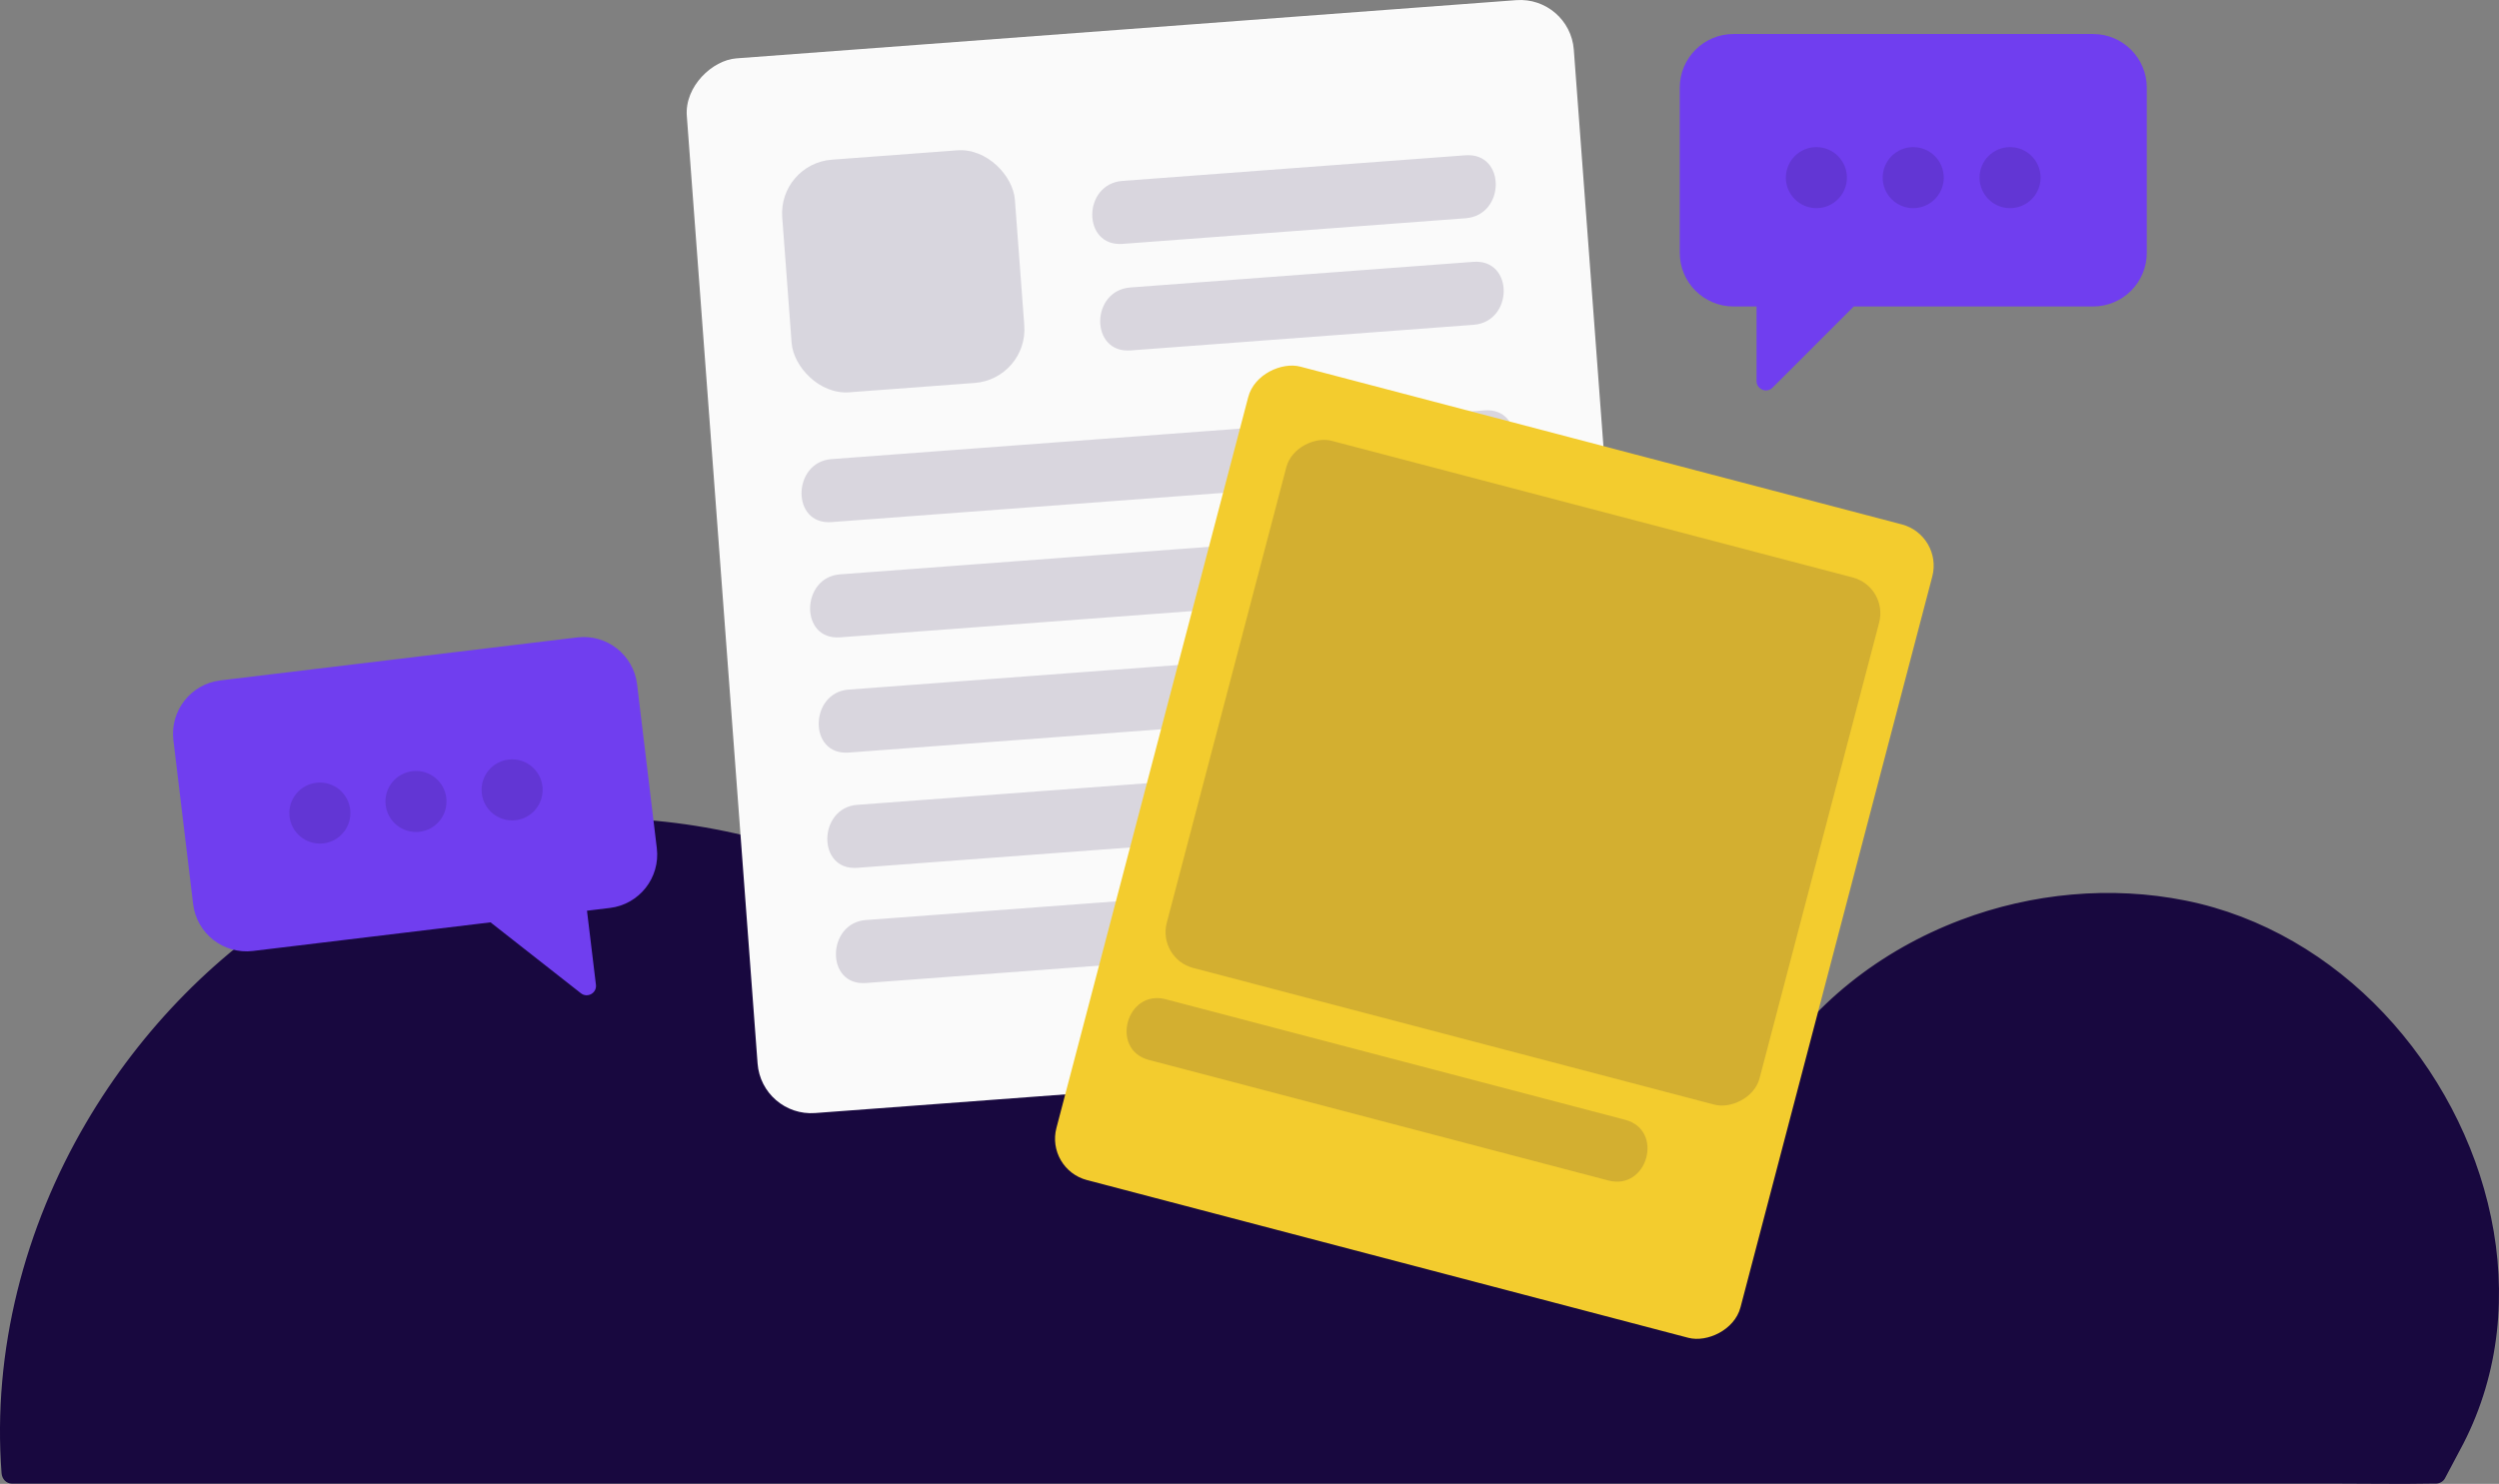 <?xml version="1.0" encoding="UTF-8"?>
<svg xmlns="http://www.w3.org/2000/svg" id="Layer_2" viewBox="0 0 595.09 353.45">
  <rect x="0" y="0" width="595.09" height="353.45" fill="#808080" stroke="none"/>
  <defs>
    <style>.cls-3,.cls-4{fill:#18083f}.cls-5{fill:#703eef}.cls-4,.cls-6{opacity:.15}</style>
  </defs>
  <g id="Layer_1-2">
    <path class="cls-3" d="M584.42 342.65c21.33-40.93-.7-94.71-41.04-117.13-40.34-22.42-97.26-6.99-120.75 32.73-20.19-21.14-50-32.71-79.16-30.73s-57.14 17.46-74.3 41.12c-31.96-55.76-104.66-84.4-166.06-65.44C41.7 222.17-2.18 286.82 2.87 350.89h577.18l4.37-8.24Z"></path>
    <path class="cls-3" d="M586.58 343.91c17.5-34.03 6.46-75.7-18.96-102.6-12.65-13.39-28.99-23.15-47.12-26.79-17.81-3.58-36.62-1.81-53.59 4.61-19.11 7.23-35.89 20.23-46.44 37.87l3.93-.51c-16.55-17.16-38.89-28.06-62.52-30.95-23.09-2.82-46.74 2.87-66.38 15.24-11.11 6.99-20.74 16.02-28.49 26.6h4.32c-25.19-43.63-74.32-70.86-124.3-72.44-25.4-.81-50.63 5.39-72.61 18.19-22.27 12.97-40.84 32.05-53.87 54.23C5.81 292.45-1.83 321.78.37 350.89c.1 1.35 1.06 2.5 2.5 2.5h553.67c7.51 0 15.03.14 22.54 0h.97c.85 0 1.75-.47 2.16-1.24 1.46-2.75 2.91-5.49 4.37-8.24s-2.81-5.37-4.32-2.52-2.91 5.49-4.37 8.24l2.16-1.24H26.38c-7.44 0-15.12-.54-22.54 0-.32.02-.65 0-.97 0l2.5 2.5c-3.79-50.23 22.31-100.57 63.82-128.57 20.45-13.8 44.28-21.61 68.95-22.38 24.14-.75 48.42 4.8 70.01 15.58 24.31 12.13 45.22 30.79 58.86 54.39 1.01 1.75 3.25 1.46 4.32 0 12.99-17.74 32.1-30.72 53.26-36.61 21.55-6 44.84-4.07 65.25 5.03 11.64 5.19 22.18 12.52 31.03 21.69 1.13 1.17 3.11.85 3.93-.51 17.74-29.67 54.04-45.21 87.9-41.22 35.52 4.19 64.41 32.46 74.12 66.22 5.42 18.84 4.49 39.29-4.55 56.88-1.47 2.86 2.84 5.39 4.32 2.52Z"></path>
    <rect x="151.62" y="26.68" width="251.92" height="211.81" rx="12.79" ry="12.79" transform="rotate(-94.27 277.582 132.578)" style="fill:#fafafa"></rect>
    <rect class="cls-4" x="187.31" y="36.85" width="55.56" height="55.56" rx="12.79" ry="12.79" transform="rotate(-4.27 215.035 64.56)"></rect>
    <g class="cls-6">
      <path class="cls-3" d="M267.31 50.59c29.87-2.23 51.8-3.87 81.67-6.1"></path>
      <path class="cls-3" d="m267.31 58.09 81.67-6.1c9.57-.71 9.65-15.72 0-15-27.22 2.03-54.44 4.06-81.67 6.1-9.57.71-9.65 15.72 0 15Z"></path>
    </g>
    <g class="cls-6">
      <path class="cls-3" d="M269.2 75.97c29.87-2.23 51.8-3.87 81.67-6.1"></path>
      <path class="cls-3" d="m269.2 83.47 81.67-6.1c9.57-.71 9.65-15.72 0-15l-81.67 6.1c-9.57.71-9.65 15.72 0 15Z"></path>
    </g>
    <g class="cls-6">
      <path class="cls-3" d="m197.99 116.86 155.52-11.61M197.99 124.36c42.51-3.17 85.02-6.35 127.53-9.52 9.33-.7 18.66-1.39 27.99-2.09s9.65-15.72 0-15c-42.51 3.17-85.02 6.35-127.53 9.52-9.33.7-18.66 1.39-27.99 2.09s-9.65 15.72 0 15Z"></path>
    </g>
    <g class="cls-6">
      <path class="cls-3" d="m200.03 144.31 155.52-11.61M200.03 151.81c42.51-3.17 85.02-6.35 127.53-9.52 9.33-.7 18.66-1.39 27.99-2.09s9.65-15.72 0-15c-42.51 3.17-85.02 6.35-127.53 9.52-9.33.7-18.66 1.39-27.99 2.09s-9.65 15.72 0 15Z"></path>
    </g>
    <g class="cls-6">
      <path class="cls-3" d="m202.08 171.76 155.52-11.61M202.08 179.26c42.51-3.17 85.02-6.35 127.53-9.52l27.99-2.09c9.57-.71 9.65-15.72 0-15-42.51 3.17-85.02 6.35-127.53 9.52-9.33.7-18.66 1.39-27.99 2.09s-9.65 15.72 0 15Z"></path>
    </g>
    <g class="cls-6">
      <path class="cls-3" d="m204.13 199.21 155.52-11.61M204.13 206.71c42.51-3.17 85.02-6.35 127.53-9.52 9.33-.7 18.66-1.39 27.99-2.09s9.65-15.72 0-15c-42.51 3.17-85.02 6.35-127.53 9.52-9.33.7-18.66 1.39-27.99 2.09s-9.65 15.72 0 15Z"></path>
    </g>
    <g class="cls-6">
      <path class="cls-3" d="m206.18 226.65 155.52-11.61M206.18 234.15c42.51-3.17 85.02-6.35 127.53-9.52 9.33-.7 18.66-1.39 27.99-2.09s9.65-15.72 0-15c-42.51 3.17-85.02 6.35-127.53 9.52-9.33.7-18.66 1.39-27.99 2.09s-9.65 15.72 0 15Z"></path>
    </g>
    <g>
      <path class="cls-5" d="M498.42 8.1h-85.63c-7.06 0-12.79 5.73-12.79 12.79v39.32c0 7.06 5.73 12.79 12.79 12.79h5.5v17.77c0 1.98 2.4 2.97 3.8 1.57L441.43 73h57c7.06 0 12.79-5.73 12.79-12.79V20.89c0-7.06-5.73-12.79-12.79-12.79Z"></path>
      <circle class="cls-4" cx="432.54" cy="42.31" r="7.27"></circle>
      <circle class="cls-4" cx="455.6" cy="42.31" r="7.27"></circle>
      <circle class="cls-4" cx="478.66" cy="42.31" r="7.27"></circle>
    </g>
    <g>
      <path class="cls-5" d="m52.46 162.07 85.02-10.24c7.01-.84 13.38 4.16 14.23 11.17l4.7 39.04c.84 7.01-4.15 13.38-11.17 14.23l-5.46.66 2.13 17.64c.24 1.97-2.02 3.24-3.58 2.02l-21.52-16.89-56.59 6.82c-7.01.84-13.38-4.16-14.23-11.17l-4.7-39.04c-.84-7.01 4.15-13.38 11.17-14.23Z"></path>
      <circle class="cls-4" cx="121.95" cy="188.15" r="7.27"></circle>
      <circle class="cls-4" cx="99.06" cy="190.91" r="7.27"></circle>
      <circle class="cls-4" cx="76.17" cy="193.67" r="7.27"></circle>
    </g>
    <g>
      <rect x="255.71" y="118.8" width="200.31" height="168.41" rx="10.17" ry="10.17" transform="rotate(-75.3 355.854 203.008)" style="fill:#f3cc2e"></rect>
      <g class="cls-6">
        <rect class="cls-3" x="297.76" y="111.09" width="129.82" height="145.94" rx="8.81" ry="8.81" transform="rotate(-75.3 362.666 184.062)"></rect>
      </g>
      <g class="cls-6">
        <path class="cls-3" d="m275.6 245.25 109.41 28.71M273.6 252.48l109.41 28.71c9.35 2.45 13.33-12.01 3.99-14.46l-109.41-28.71c-9.35-2.45-13.33 12.01-3.99 14.46Z"></path>
      </g>
    </g>
  </g>
</svg>

